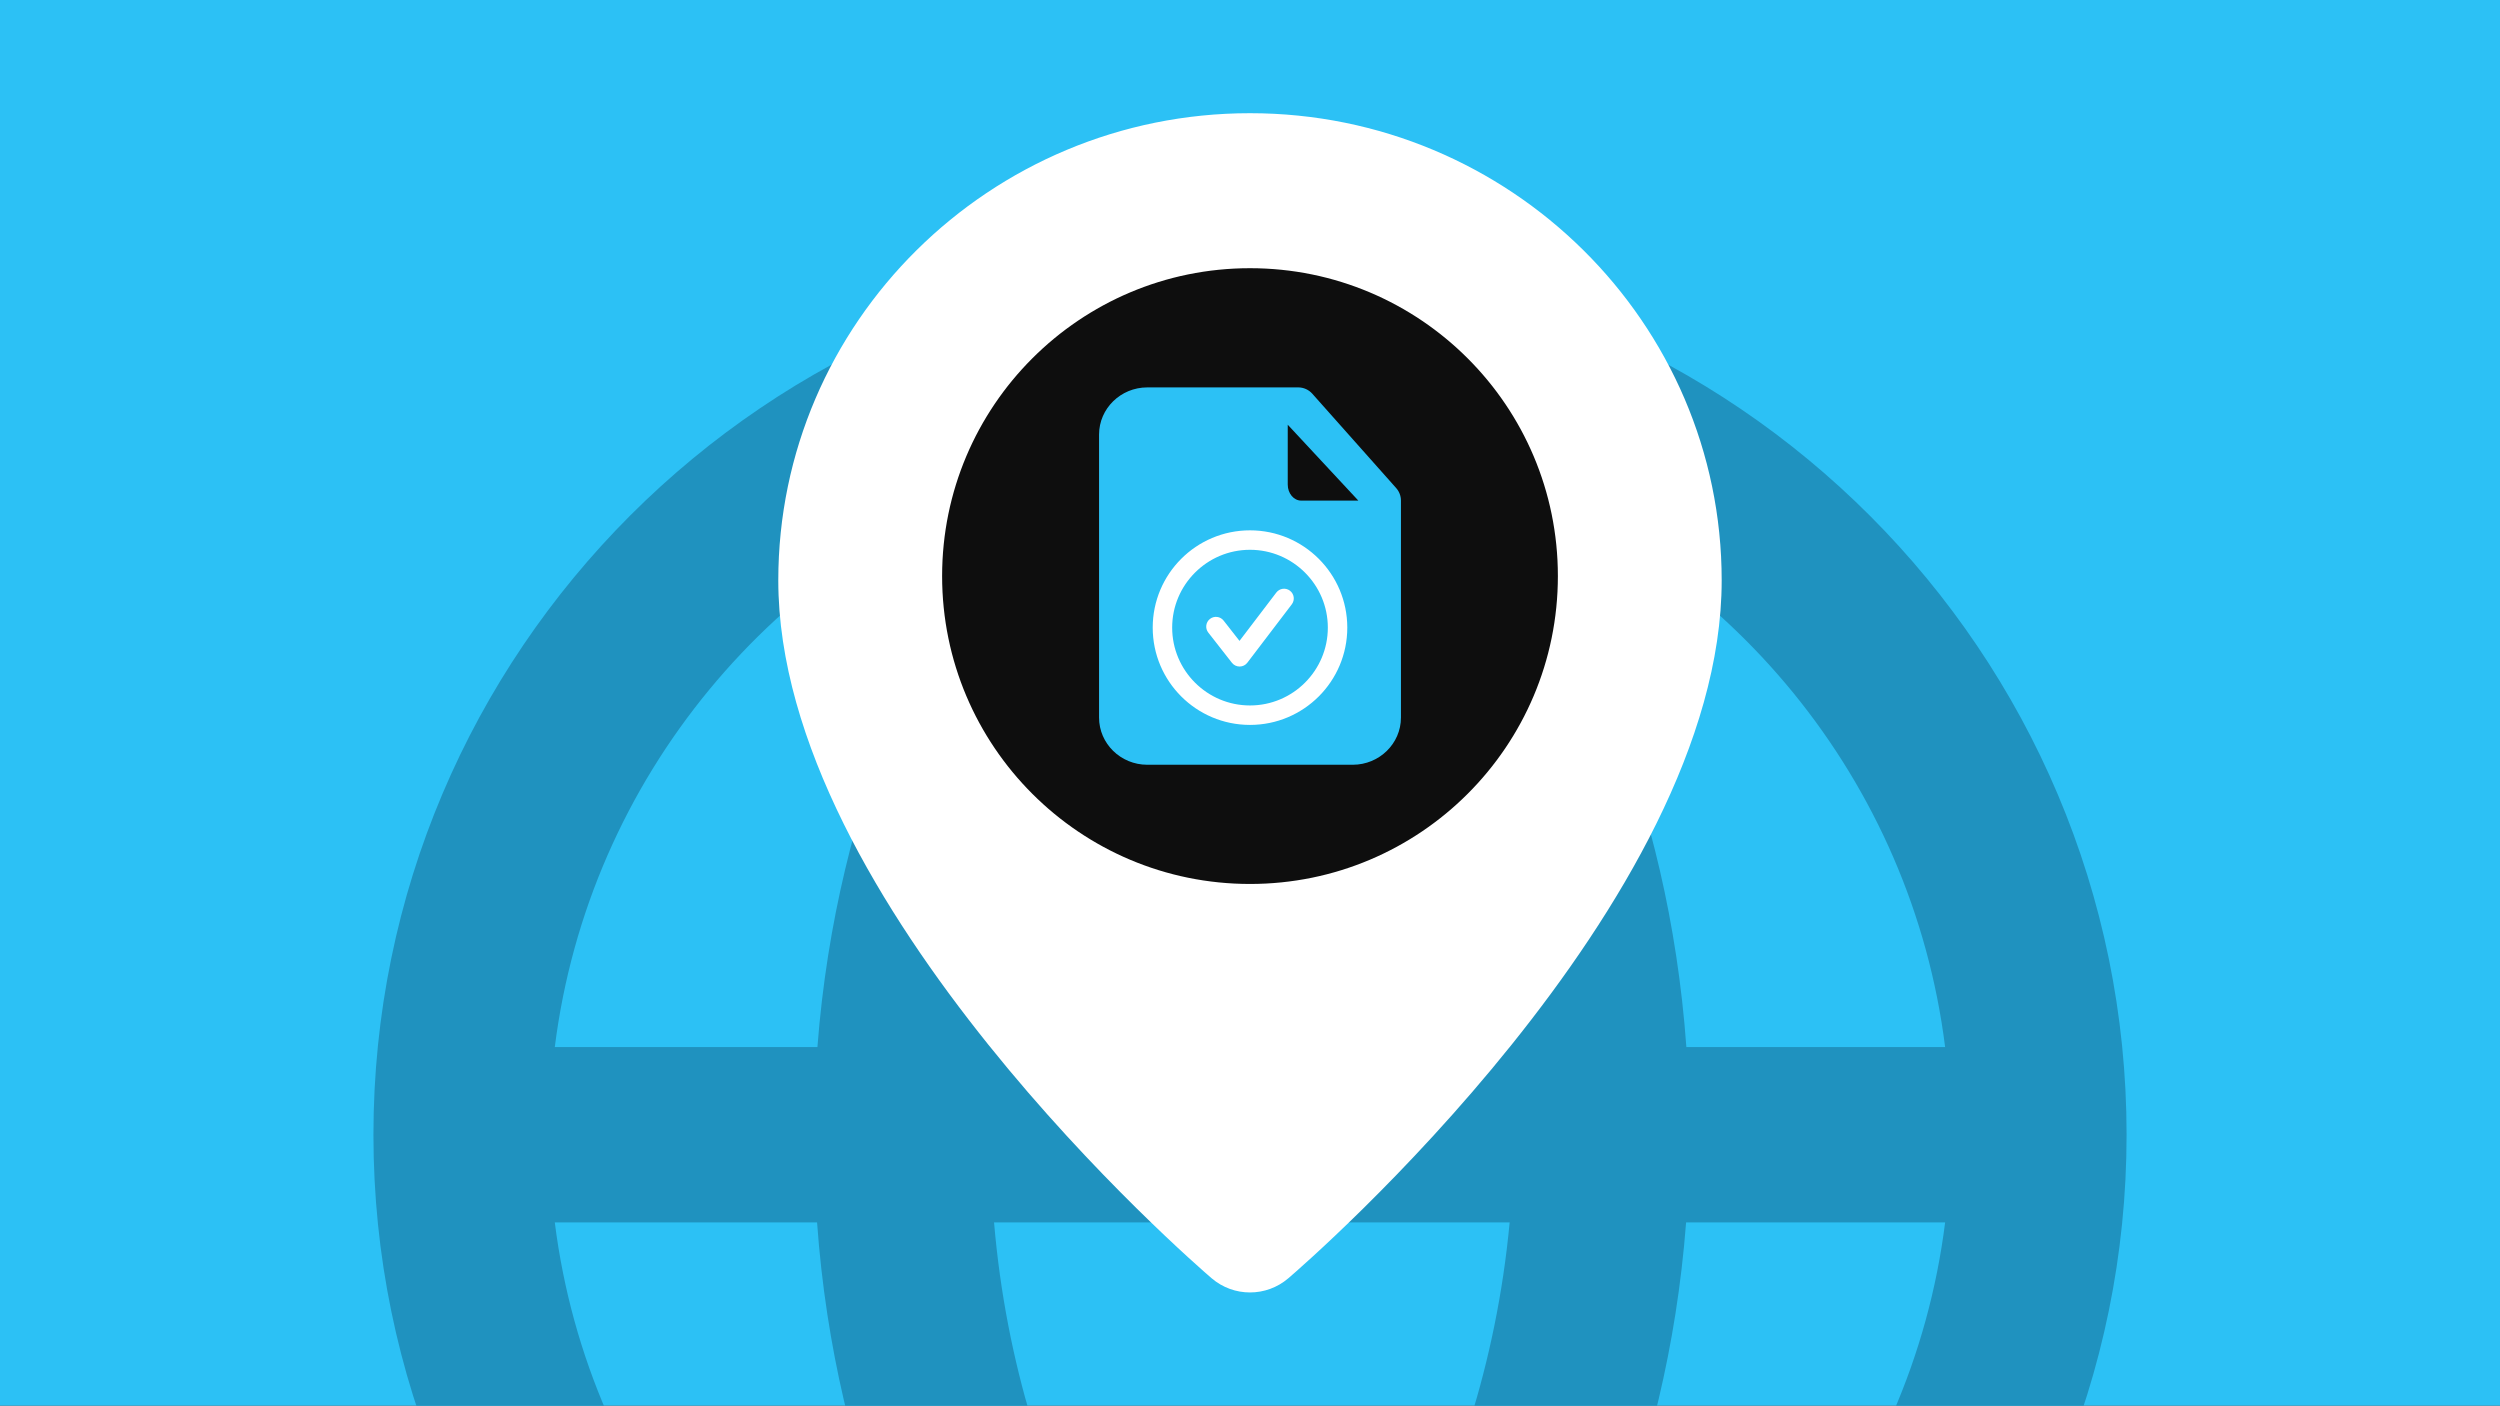 <svg width="1060" height="596" viewBox="0 0 1060 596" fill="none" xmlns="http://www.w3.org/2000/svg">
<rect x="0" y="0" width="1060" height="596" fill="#333333" stroke="none"/>
<g clip-path="url(#clip0_7859_28525)">
<rect width="1060" height="596" fill="#2CC1F5"/>
<path d="M627.268 761.817C666.256 706.141 706.804 624.263 714.907 518.301H824.734C810.499 631.733 732.226 725.319 627.268 761.817ZM235.234 518.301H346.436C354.093 624.672 394.121 706.215 433.629 762.151C328.188 725.839 249.543 632.068 235.234 518.301ZM434.782 199.745C395.682 255.421 354.762 337.559 346.585 443.967H235.234C249.58 329.791 328.782 235.722 434.782 199.745ZM421.439 443.967C432.812 322.358 495.029 237.692 530.969 198.556C568.136 238.361 629.386 322.246 639.979 443.967H421.439ZM421.476 518.301H640.09C628.717 640.096 566.352 724.761 530.449 763.898C491.535 722.643 431.845 639.91 421.476 518.301ZM824.734 443.967H715.018C707.399 338.079 667.817 256.796 628.494 200.934C732.858 237.729 810.574 330.981 824.734 443.967ZM901.669 481.134C901.669 276.569 735.497 110.136 531.043 109.542C530.895 109.542 530.746 109.504 530.56 109.504C530.411 109.504 530.188 109.467 530.003 109.467C325.066 109.467 158.336 276.234 158.336 481.134C158.336 686.071 325.066 852.801 530.003 852.801C530.226 852.801 530.411 852.763 530.56 852.763C530.634 852.763 530.672 852.801 530.746 852.801C530.857 852.801 530.969 852.726 531.043 852.726C735.497 852.169 901.669 685.699 901.669 481.134Z" fill="#1F92BF"/>
<path d="M529.994 47.997C419.719 47.997 329.994 136.847 329.994 246.072C329.994 382.922 506.219 535.547 513.719 541.972C518.419 545.997 524.194 547.997 529.994 547.997C535.794 547.997 541.569 545.997 546.269 541.972C553.769 535.547 729.994 382.922 729.994 246.072C729.994 136.847 640.269 47.997 529.994 47.997Z" fill="white"/>
<circle cx="529.999" cy="244.258" r="130.542" fill="#0E0E0E"/>
<path d="M546.001 180.082L575.937 212.258H551.713C548.561 212.258 546.001 209.21 546.001 205.458V180.082ZM591.929 206.882L556.369 166.882C554.857 165.21 552.705 164.258 550.449 164.258H486.449C475.169 164.258 466.001 173.234 466.001 184.258V304.258C466.001 315.282 475.169 324.258 486.449 324.258H573.553C584.833 324.258 594.001 315.282 594.001 304.258V212.258C594.001 210.266 593.265 208.354 591.929 206.882Z" fill="#2CC1F5"/>
<path d="M541.157 251.241L525.548 271.738L518.812 263.133C517.41 261.334 514.811 261.021 513.021 262.428C511.226 263.83 510.909 266.425 512.315 268.215L522.343 281.031C523.127 282.03 524.323 282.611 525.594 282.611H525.623C526.897 282.607 528.102 282.005 528.873 280.986L547.72 256.236C549.102 254.421 548.752 251.839 546.937 250.457C545.117 249.075 542.535 249.43 541.157 251.241ZM530.001 299.113C511.806 299.113 497.001 284.309 497.001 266.113C497.001 247.918 511.806 233.113 530.001 233.113C548.196 233.113 563.001 247.918 563.001 266.113C563.001 284.309 548.196 299.113 530.001 299.113ZM530.001 224.863C507.219 224.863 488.751 243.335 488.751 266.113C488.751 288.892 507.219 307.363 530.001 307.363C552.783 307.363 571.251 288.892 571.251 266.113C571.251 243.335 552.783 224.863 530.001 224.863Z" fill="white"/>
</g>
<defs>
<clipPath id="clip0_7859_28525">
<rect width="1060" height="596" fill="white"/>
</clipPath>
</defs>
</svg>
